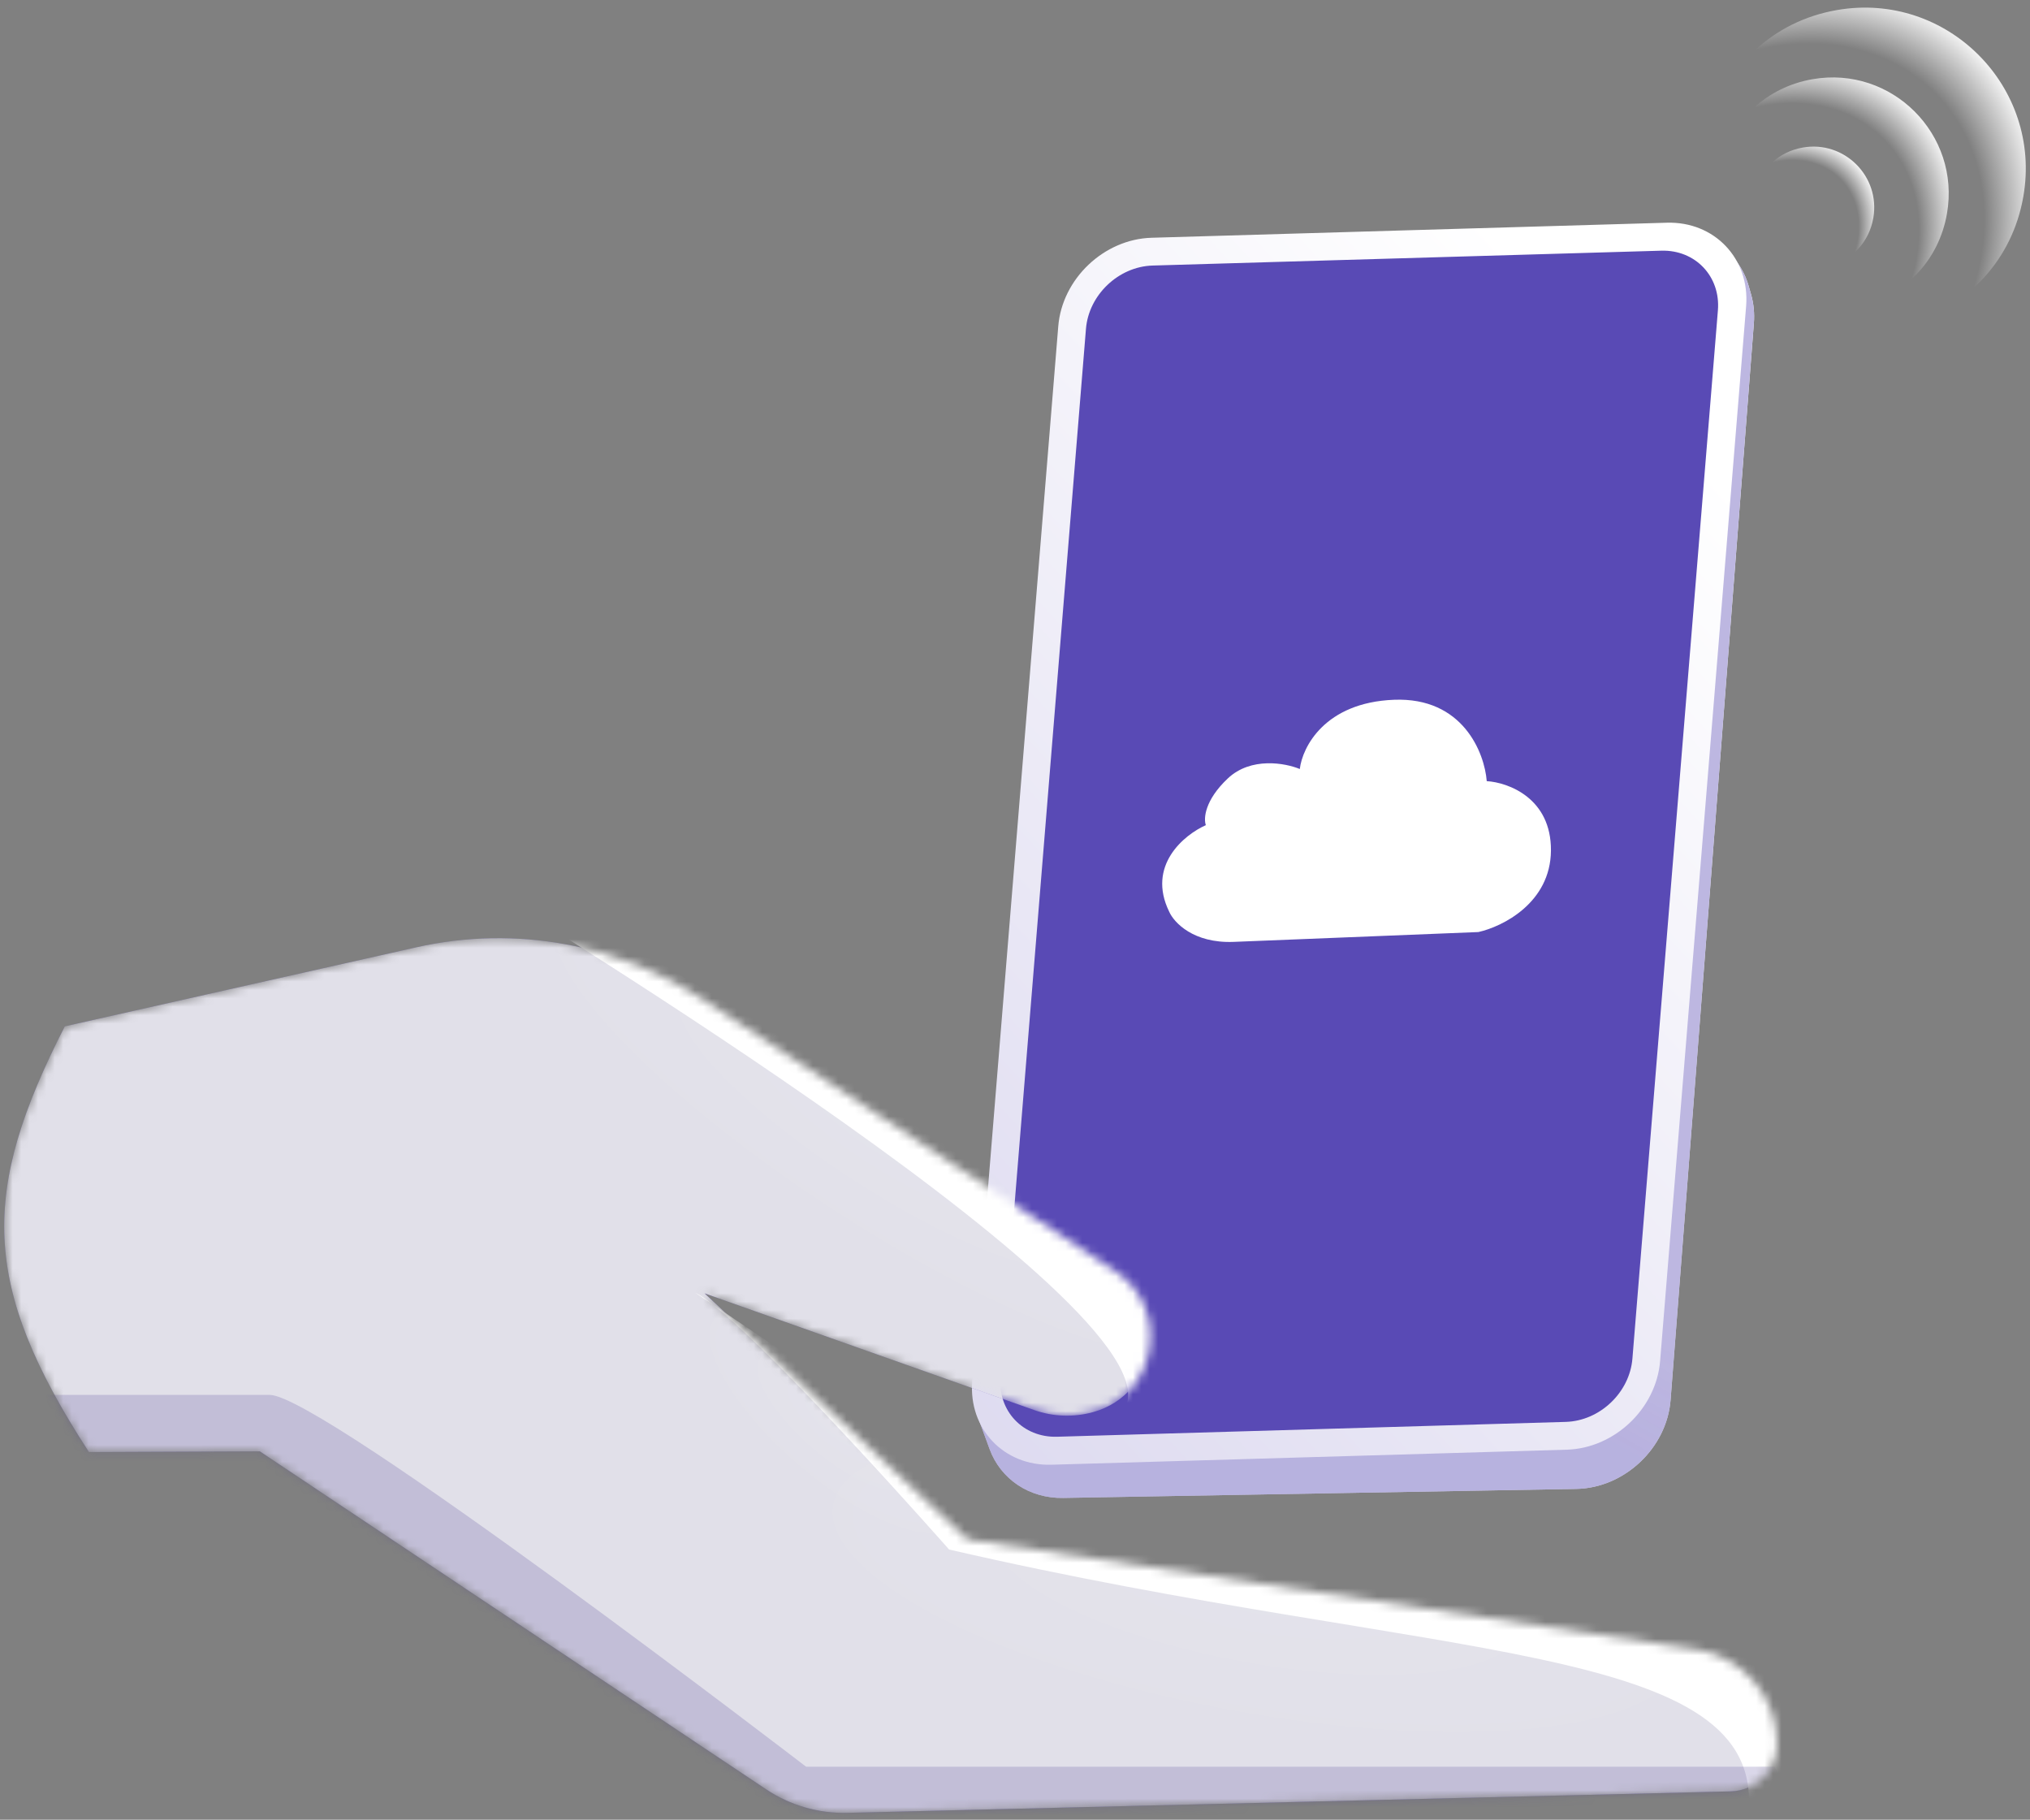 <svg width="241" height="216" viewBox="0 0 241 216" fill="none" xmlns="http://www.w3.org/2000/svg">
<rect x="0" y="0" width="241" height="216" fill="#808080" stroke="none"/>
<path d="M126.881 42.899C127.367 37.501 131.976 32.947 137.404 32.502L197.976 27.537C202.501 27.166 206.41 29.773 207.603 33.958L207.885 34.948C208.196 36.039 208.309 37.196 208.218 38.368L198.331 166.174C197.89 171.878 192.847 176.632 187.132 176.733L126.231 177.805C122.221 177.876 118.798 175.601 117.476 171.986L116.434 169.139C115.956 167.83 115.776 166.404 115.906 164.955L126.881 42.899Z" fill="url(#paint0_linear_1317_6404)"/>
<path d="M126.881 42.899C127.367 37.501 131.976 32.947 137.404 32.502L197.976 27.537C202.501 27.166 206.41 29.773 207.603 33.958L207.885 34.948C208.196 36.039 208.309 37.196 208.218 38.368L198.331 166.174C197.89 171.878 192.847 176.632 187.132 176.733L126.231 177.805C122.221 177.876 118.798 175.601 117.476 171.986L116.434 169.139C115.956 167.83 115.776 166.404 115.906 164.955L126.881 42.899Z" fill="#BDB7E1"/>
<path d="M126.881 42.899C127.367 37.501 131.976 32.947 137.404 32.502L197.976 27.537C202.501 27.166 206.41 29.773 207.603 33.958L207.885 34.948C208.196 36.039 208.309 37.196 208.218 38.368L198.331 166.174C197.89 171.878 192.847 176.632 187.132 176.733L126.231 177.805C122.221 177.876 118.798 175.601 117.476 171.986L116.434 169.139C115.956 167.83 115.776 166.404 115.906 164.955L126.881 42.899Z" fill="url(#paint1_linear_1317_6404)" fill-opacity="0.05"/>
<path d="M125.636 38.734C126.096 33.094 131.055 28.387 136.712 28.222L197.888 26.436C203.545 26.27 207.758 30.709 207.298 36.35L197.086 161.563C196.625 167.204 191.666 171.911 186.009 172.076L124.833 173.862C119.176 174.028 114.963 169.589 115.423 163.948L125.636 38.734Z" fill="url(#paint2_linear_1317_6404)"/>
<path d="M128.925 39.029C129.254 35 132.796 31.638 136.837 31.52L197.227 29.756C201.268 29.638 204.277 32.809 203.948 36.838L193.799 161.268C193.471 165.297 189.929 168.659 185.888 168.777L125.498 170.54C121.457 170.658 118.447 167.488 118.776 163.459L128.925 39.029Z" fill="#594AB5"/>
<path d="M175.512 110.633L146.466 111.8C141.682 111.993 139.367 109.496 138.808 108.223C136.117 102.736 140.586 99.086 143.157 97.946C142.878 97.18 143.009 94.999 145.762 92.402C148.515 89.805 152.608 90.573 154.311 91.281C154.616 88.679 157.276 83.391 165.477 83.062C173.678 82.732 176.246 89.364 176.505 92.721C179.065 92.876 184.175 94.743 184.127 100.962C184.079 107.18 178.363 110 175.512 110.633Z" fill="white"/>
<mask id="mask0_1317_6404" style="mask-type:alpha" maskUnits="userSpaceOnUse" x="0" y="111" width="211" height="105">
<path d="M49.444 112.441L7.692 121.828C-2.309 141.431 -2.348 152.487 10.558 172.359L30.844 172.273L90.956 212.39C93.802 214.29 97.165 215.265 100.586 215.182L205.466 212.634C208.539 212.56 210.992 210.047 210.992 206.972C210.992 201.368 206.895 196.607 201.354 195.77L114.906 182.726L83.649 153.521L122.779 167.372C125.019 168.166 127.449 168.254 129.742 167.625C137.466 165.508 139.092 155.274 132.404 150.867L83.557 118.676C73.505 112.052 61.19 109.801 49.444 112.441Z" fill="#594AB5"/>
</mask>
<g mask="url(#mask0_1317_6404)">
<path d="M49.444 112.441L7.692 121.828C-2.309 141.431 -2.348 152.487 10.558 172.359L30.844 172.273L90.956 212.39C93.802 214.29 97.165 215.265 100.586 215.182L205.466 212.634C208.539 212.56 210.992 210.047 210.992 206.972C210.992 201.368 206.895 196.606 201.354 195.77L114.906 182.726L83.649 153.521L122.779 167.372C125.019 168.166 127.449 168.254 129.742 167.625C137.466 165.508 139.091 155.274 132.404 150.867L83.557 118.676C73.505 112.052 61.19 109.801 49.444 112.441Z" fill="#594AB5"/>
<path d="M49.444 112.441L7.692 121.828C-2.309 141.431 -2.348 152.487 10.558 172.359L30.844 172.273L90.956 212.39C93.802 214.29 97.165 215.265 100.586 215.182L205.466 212.634C208.539 212.56 210.992 210.047 210.992 206.972C210.992 201.368 206.895 196.606 201.354 195.77L114.906 182.726L83.649 153.521L122.779 167.372C125.019 168.166 127.449 168.254 129.742 167.625C137.466 165.508 139.091 155.274 132.404 150.867L83.557 118.676C73.505 112.052 61.19 109.801 49.444 112.441Z" fill="#E1E0E9"/>
<path d="M49.444 112.441L7.692 121.828C-2.309 141.431 -2.348 152.487 10.558 172.359L30.844 172.273L90.956 212.39C93.802 214.29 97.165 215.265 100.586 215.182L205.466 212.634C208.539 212.56 210.992 210.047 210.992 206.972C210.992 201.368 206.895 196.606 201.354 195.77L114.906 182.726L83.649 153.521L122.779 167.372C125.019 168.166 127.449 168.254 129.742 167.625C137.466 165.508 139.091 155.274 132.404 150.867L83.557 118.676C73.505 112.052 61.19 109.801 49.444 112.441Z" fill="url(#paint3_radial_1317_6404)" fill-opacity="0.1"/>
<path d="M49.444 112.441L7.692 121.828C-2.309 141.431 -2.348 152.487 10.558 172.359L30.844 172.273L90.956 212.39C93.802 214.29 97.165 215.265 100.586 215.182L205.466 212.634C208.539 212.56 210.992 210.047 210.992 206.972C210.992 201.368 206.895 196.606 201.354 195.77L114.906 182.726L83.649 153.521L122.779 167.372C125.019 168.166 127.449 168.254 129.742 167.625C137.466 165.508 139.091 155.274 132.404 150.867L83.557 118.676C73.505 112.052 61.19 109.801 49.444 112.441Z" fill="url(#paint4_radial_1317_6404)" fill-opacity="0.1"/>
<path d="M49.444 112.441L7.692 121.828C-2.309 141.431 -2.348 152.487 10.558 172.359L30.844 172.273L90.956 212.39C93.802 214.29 97.165 215.265 100.586 215.182L205.466 212.634C208.539 212.56 210.992 210.047 210.992 206.972C210.992 201.368 206.895 196.606 201.354 195.77L114.906 182.726L83.649 153.521L122.779 167.372C125.019 168.166 127.449 168.254 129.742 167.625C137.466 165.508 139.091 155.274 132.404 150.867L83.557 118.676C73.505 112.052 61.19 109.801 49.444 112.441Z" fill="url(#paint5_radial_1317_6404)" fill-opacity="0.1"/>
<path d="M133.209 167.64C132.994 167.895 132.73 168.13 132.414 168.343C132.686 168.105 132.951 167.871 133.209 167.64C142.423 156.682 61.014 107.695 58.307 105.664L67.31 107.742L138.993 150.336C141.014 158.698 139.036 162.403 133.209 167.64Z" fill="white"/>
<path d="M84.684 154.888L82.549 153.453C83.089 153.702 83.815 154.197 84.684 154.888L123.659 181.074L209.765 192.449C215.082 199.725 219.335 206.089 207.561 215.439C209.765 194.662 171.2 197.432 112.676 183.927C112.676 183.927 92.649 161.213 84.684 154.888Z" fill="white"/>
<path d="M203.419 223.886L90.164 217.517L8.438 174.923L1.166 165.573L31.986 165.573C38.026 165.406 95.704 209.711 95.704 209.711L210.674 209.711C217.823 222.938 211.168 219.288 203.419 223.886Z" fill="#473B91" fill-opacity="0.2"/>
</g>
<path d="M207.824 33.579C196.865 22.619 202.799 3.859 218.068 1.196C231.123 -1.08 242.484 10.281 240.208 23.335C237.545 38.604 218.784 44.539 207.824 33.579Z" fill="url(#paint6_radial_1317_6404)"/>
<path d="M207.794 32.749C199.893 24.847 204.172 11.322 215.18 9.402C224.591 7.761 232.782 15.952 231.141 25.363C229.221 36.371 215.696 40.65 207.794 32.749Z" fill="url(#paint7_radial_1317_6404)"/>
<path d="M210.162 29.748C206.021 25.607 208.263 18.519 214.032 17.513C218.965 16.653 223.257 20.945 222.397 25.878C221.391 31.647 214.303 33.889 210.162 29.748Z" fill="url(#paint8_radial_1317_6404)"/>
<defs>
<linearGradient id="paint0_linear_1317_6404" x1="121.838" y1="177.813" x2="225.013" y2="81.54" gradientUnits="userSpaceOnUse">
<stop stop-color="#BEB9CE"/>
<stop offset="1" stop-color="white"/>
</linearGradient>
<linearGradient id="paint1_linear_1317_6404" x1="202.283" y1="162.199" x2="195.802" y2="173.84" gradientUnits="userSpaceOnUse">
<stop stop-color="#594AB5" stop-opacity="0"/>
<stop offset="1" stop-color="#594AB5"/>
</linearGradient>
<linearGradient id="paint2_linear_1317_6404" x1="120.673" y1="177.807" x2="226.651" y2="80.318" gradientUnits="userSpaceOnUse">
<stop stop-color="#DEDBF0"/>
<stop offset="1" stop-color="white"/>
</linearGradient>
<radialGradient id="paint3_radial_1317_6404" cx="0" cy="0" r="1" gradientUnits="userSpaceOnUse" gradientTransform="translate(149.382 187.736) rotate(10.248) scale(62.288 18.822)">
<stop stop-color="white"/>
<stop offset="1" stop-color="white" stop-opacity="0"/>
</radialGradient>
<radialGradient id="paint4_radial_1317_6404" cx="0" cy="0" r="1" gradientUnits="userSpaceOnUse" gradientTransform="translate(104.71 134.061) rotate(33.098) scale(55.805 13.526)">
<stop stop-color="white"/>
<stop offset="1" stop-color="white" stop-opacity="0"/>
</radialGradient>
<radialGradient id="paint5_radial_1317_6404" cx="0" cy="0" r="1" gradientUnits="userSpaceOnUse" gradientTransform="translate(99.169 168.69) rotate(40.695) scale(22.837 8.221)">
<stop stop-color="white"/>
<stop offset="1" stop-color="white" stop-opacity="0"/>
</radialGradient>
<radialGradient id="paint6_radial_1317_6404" cx="0" cy="0" r="1" gradientUnits="userSpaceOnUse" gradientTransform="translate(209.227 31.533) rotate(-45.062) scale(36.656 29.633)">
<stop offset="0.79" stop-color="white" stop-opacity="0"/>
<stop offset="1" stop-color="white"/>
</radialGradient>
<radialGradient id="paint7_radial_1317_6404" cx="0" cy="0" r="1" gradientUnits="userSpaceOnUse" gradientTransform="translate(208.805 31.275) rotate(-45.062) scale(26.427 21.364)">
<stop offset="0.79" stop-color="white" stop-opacity="0"/>
<stop offset="1" stop-color="white"/>
</radialGradient>
<radialGradient id="paint8_radial_1317_6404" cx="0" cy="0" r="1" gradientUnits="userSpaceOnUse" gradientTransform="translate(210.691 28.976) rotate(-45.062) scale(13.85 11.196)">
<stop offset="0.79" stop-color="white" stop-opacity="0"/>
<stop offset="1" stop-color="white"/>
</radialGradient>
</defs>
</svg>
